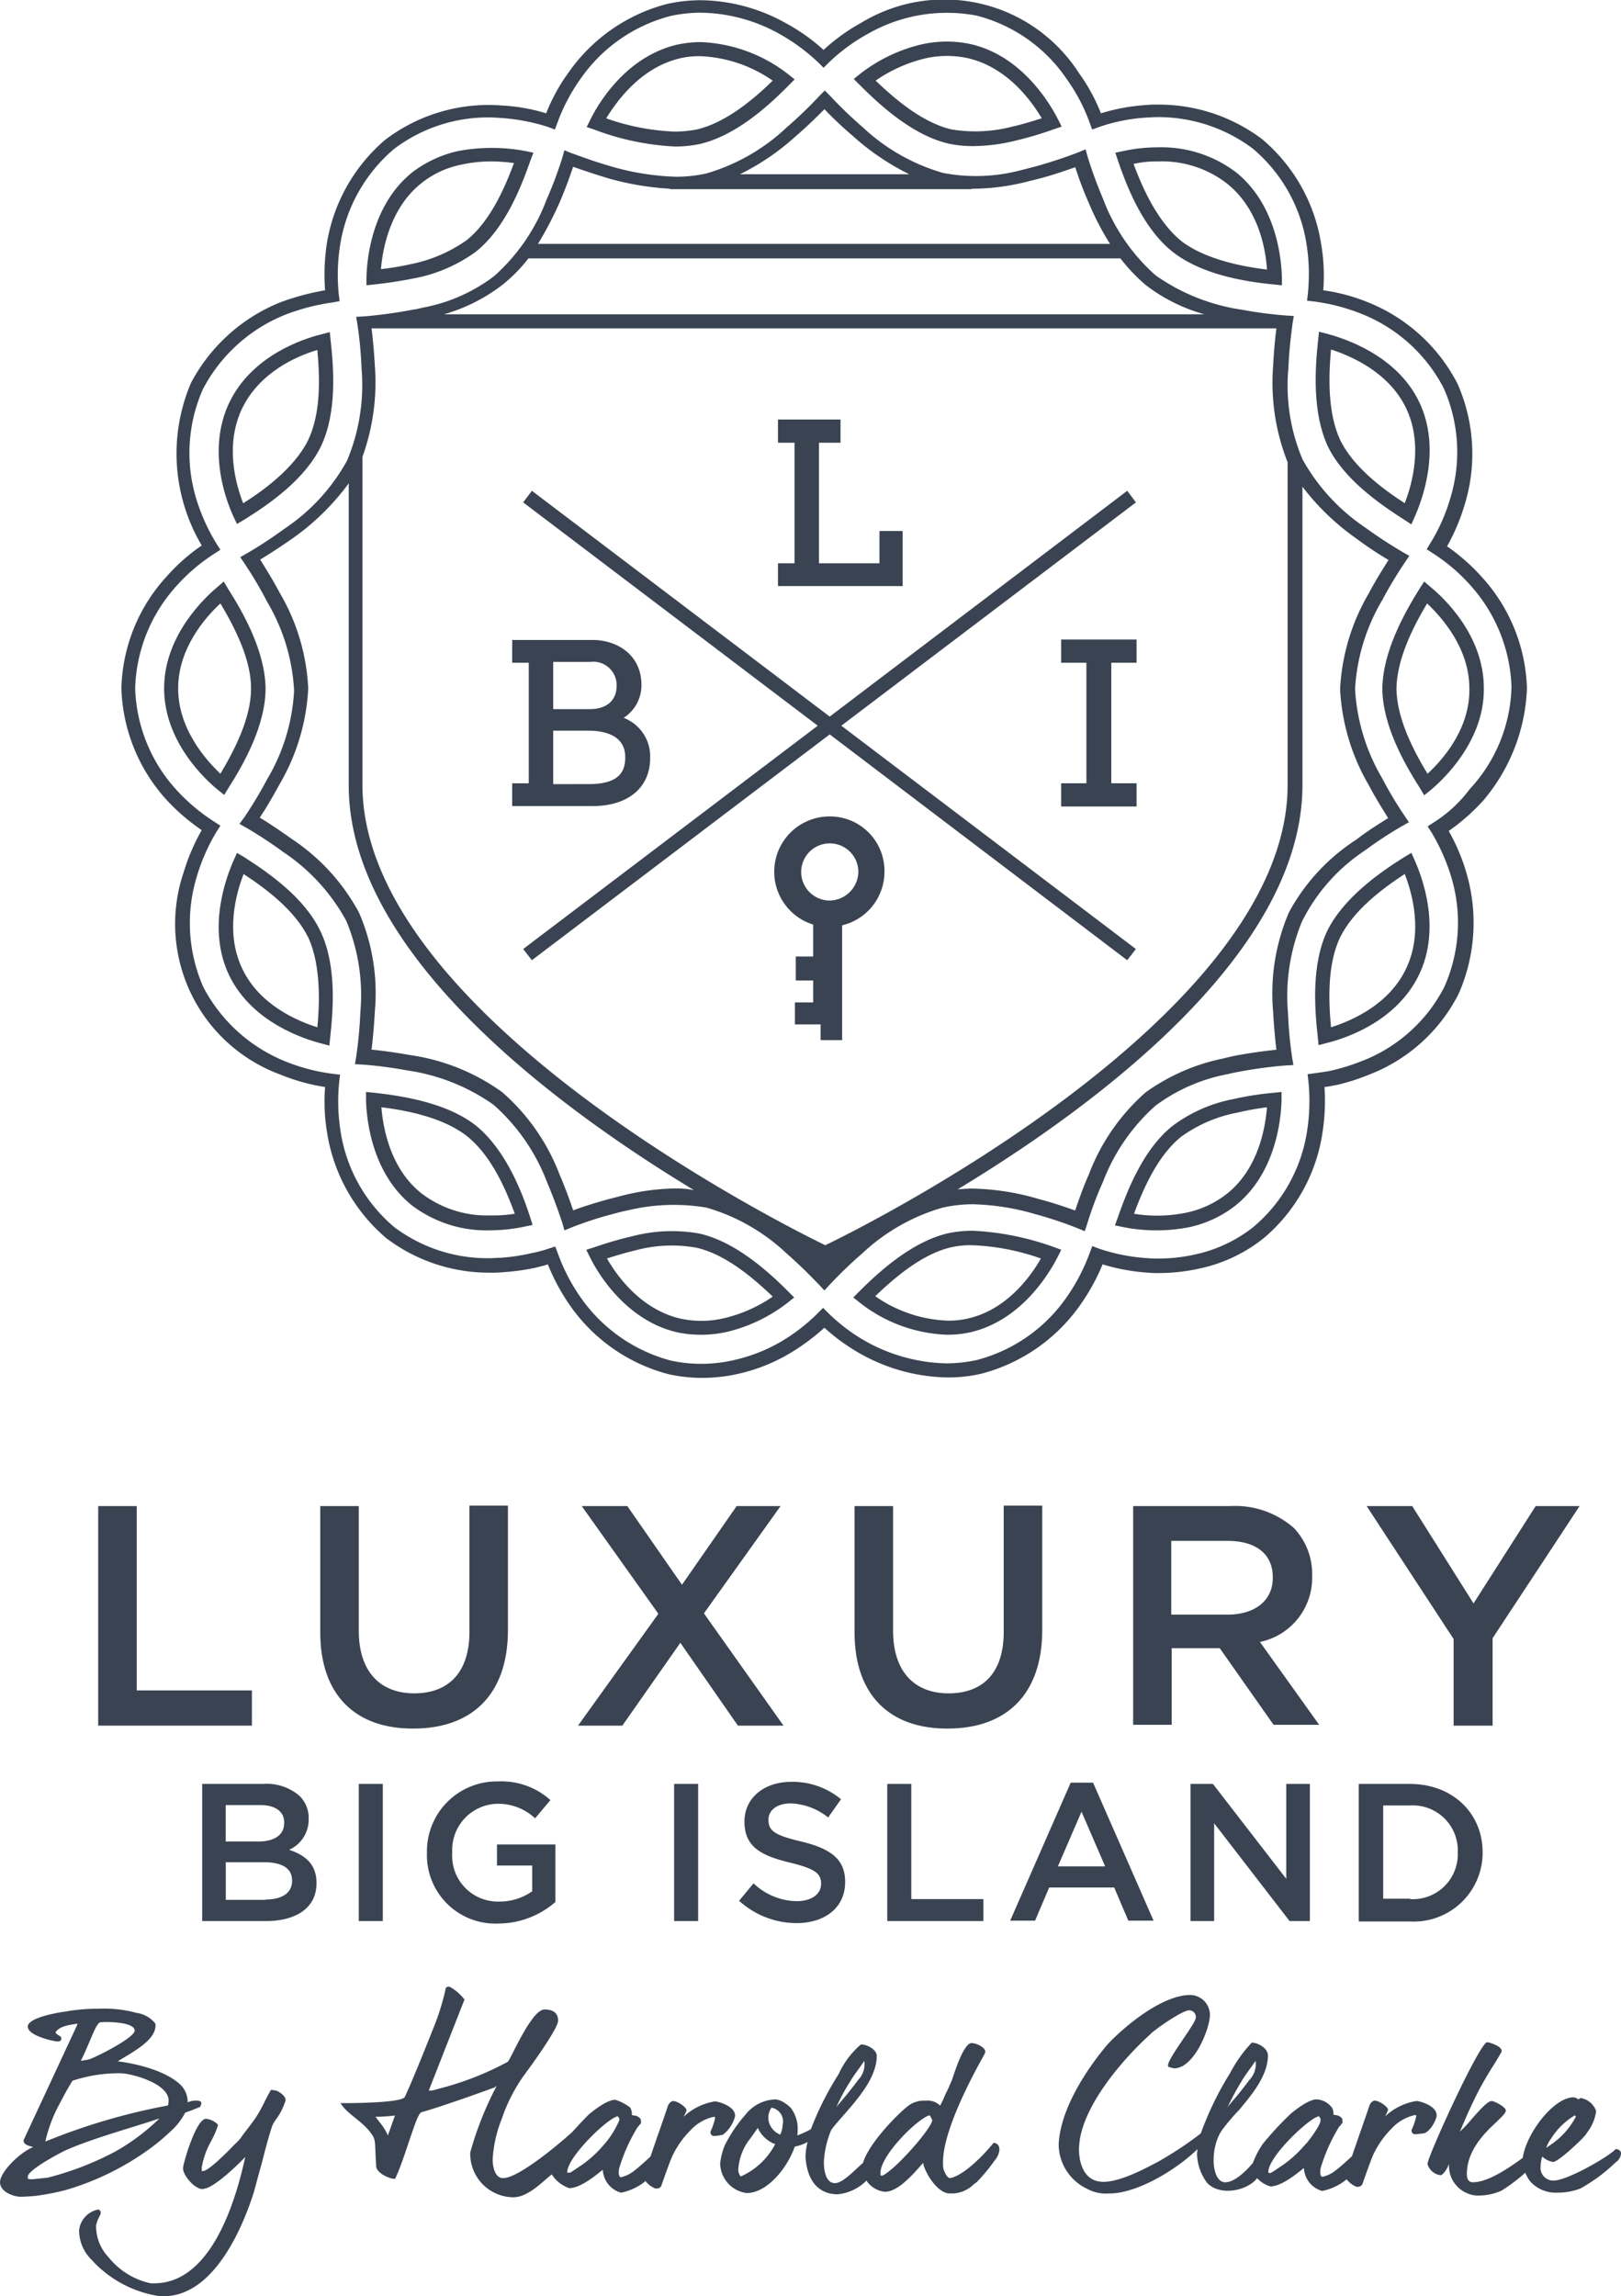 <?xml version="1.0" encoding="UTF-8"?>
<svg xmlns="http://www.w3.org/2000/svg" width="141.192" height="200" viewBox="0 0 141.192 200">
  <g id="luxury-big-island" transform="translate(-2.5 -12.038)">
    <g id="Group_126" data-name="Group 126" transform="translate(13.073 12.038)">
      <path id="Path_757" data-name="Path 757" d="M276.88,56.694c2.526,1.985,6.243,2.6,8.841,2.851l.686.072v-.686c-.036-1.443-.4-6.279-4.006-9.166a10.749,10.749,0,0,0-6.784-2.165,14.255,14.255,0,0,0-3.031.325l-.686.144.217.65C272.947,51.173,274.354,54.673,276.88,56.694Zm-1.263-7.867a9.239,9.239,0,0,1,5.99,1.913c2.779,2.2,3.392,5.738,3.5,7.506-1.8-.217-5.269-.794-7.47-2.49-2.021-1.66-3.32-4.475-4.15-6.712A9,9,0,0,1,275.617,48.827Z" transform="translate(-185.326 -34.767)" fill="#3a4351"></path>
      <path id="Path_758" data-name="Path 758" d="M328.021,108.483l.613.4.289-.65c.577-1.3,2.382-5.846.4-10s-6.676-5.593-8.047-5.954l-.686-.18-.072.686c-.289,2.6-.505,6.387.83,9.274C322.717,104.911,325.82,107.076,328.021,108.483Zm-6.387-14.832c1.7.541,5.016,1.949,6.532,5.088s.541,6.64-.108,8.3c-2.021-1.3-4.511-3.212-5.63-5.521C321.345,99.173,321.418,96.07,321.634,93.652Z" transform="translate(-216.276 -63.208)" fill="#3a4351"></path>
      <path id="Path_759" data-name="Path 759" d="M95.186,59.089a13.327,13.327,0,0,0,5.341-2.31c2.49-1.985,3.9-5.485,4.763-7.975l.253-.65-.686-.144a15.923,15.923,0,0,0-5.882,0,10.283,10.283,0,0,0-3.97,1.84C91.4,52.738,91.036,57.573,91,59.017V59.7l.686-.072C92.985,59.486,94.1,59.305,95.186,59.089Zm.577-8.264A8.1,8.1,0,0,1,99.228,49.2a12.2,12.2,0,0,1,2.6-.289,15.1,15.1,0,0,1,2.021.144c-.83,2.237-2.093,5.088-4.114,6.712a12.762,12.762,0,0,1-4.872,2.093,24.349,24.349,0,0,1-2.6.433C92.407,56.527,93.057,52.99,95.763,50.825Z" transform="translate(-69.654 -34.852)" fill="#3a4351"></path>
      <path id="Path_760" data-name="Path 760" d="M328.553,217.9l-.613.361c-2.2,1.371-5.3,3.573-6.712,6.423-1.371,2.887-1.119,6.64-.83,9.238l.072.722.686-.18c1.768-.433,6.1-1.913,8.047-5.918,2.021-4.15.217-8.7-.361-10Zm-.469,10.1c-1.48,3.1-4.691,4.511-6.532,5.088-.217-2.382-.325-5.485.794-7.831,1.155-2.346,3.645-4.222,5.629-5.521C328.625,221.4,329.6,224.865,328.083,228Z" transform="translate(-216.193 -143.611)" fill="#3a4351"></path>
      <path id="Path_761" data-name="Path 761" d="M151.886,31.294a10.241,10.241,0,0,0,2.165-.217c3.1-.722,5.918-3.248,7.759-5.124l.505-.505-.541-.433A13.23,13.23,0,0,0,154.16,22.2a9.96,9.96,0,0,0-2.057.217c-4.547,1.047-6.965,5.269-7.578,6.532l-.325.65.65.217A22.839,22.839,0,0,0,151.886,31.294Zm.469-7.686a7.178,7.178,0,0,1,1.768-.18,11.86,11.86,0,0,1,6.279,2.129c-1.7,1.66-4.114,3.681-6.64,4.258a10.437,10.437,0,0,1-1.913.18A20.06,20.06,0,0,1,145.9,28.84C146.834,27.324,148.927,24.4,152.356,23.607Z" transform="translate(-103.672 -18.533)" fill="#3a4351"></path>
      <path id="Path_762" data-name="Path 762" d="M216.964,30.96a9.9,9.9,0,0,0,2.129.217,15.582,15.582,0,0,0,3.681-.469,31.631,31.631,0,0,0,3.392-1.01l.65-.217-.325-.65c-.65-1.263-3.067-5.485-7.578-6.532a9.918,9.918,0,0,0-4.366.036,13.864,13.864,0,0,0-5.3,2.562l-.541.433.505.505C211.046,27.676,213.86,30.238,216.964,30.96Zm-2.129-7.4a8.567,8.567,0,0,1,3.825-.036c3.428.794,5.521,3.717,6.423,5.233-.722.217-1.588.505-2.562.722a12.8,12.8,0,0,1-5.269.253c-2.526-.577-4.908-2.6-6.64-4.258A12.854,12.854,0,0,1,214.835,23.562Z" transform="translate(-144.916 -18.452)" fill="#3a4351"></path>
      <path id="Path_763" data-name="Path 763" d="M340.586,152.869l-.541-.469-.4.613c-1.371,2.2-3.212,5.521-3.248,8.733.036,3.176,1.876,6.459,3.284,8.661l.361.613.541-.433c1.083-.9,4.691-4.258,4.655-8.841C345.277,157.091,341.7,153.771,340.586,152.869Zm-.253,16.275c-1.227-2.021-2.67-4.8-2.706-7.4.036-2.6,1.443-5.377,2.67-7.434,1.3,1.227,3.681,3.9,3.681,7.4C344.05,165.211,341.669,167.917,340.333,169.144Z" transform="translate(-226.567 -101.748)" fill="#3a4351"></path>
      <path id="Path_764" data-name="Path 764" d="M154.227,72a15.024,15.024,0,0,0-3.967-9.743,17.221,17.221,0,0,0-2.993-2.634,17.622,17.622,0,0,0,1.551-3.681,15.081,15.081,0,0,0-.649-10.5,15.051,15.051,0,0,0-7.789-7.073,16.164,16.164,0,0,0-3.895-1.047,16.257,16.257,0,0,0-.18-4.006,14.958,14.958,0,0,0-5.157-9.166,14.947,14.947,0,0,0-9.16-3,7.251,7.251,0,0,0-.938.036,17.066,17.066,0,0,0-3.931.722,15.765,15.765,0,0,0-1.911-3.5,13.935,13.935,0,0,0-19-4.366,16.15,16.15,0,0,0-3.246,2.346,16.525,16.525,0,0,0-3.245-2.31,15.5,15.5,0,0,0-7.465-2.021,13.419,13.419,0,0,0-2.921.325,15.077,15.077,0,0,0-8.619,6.026,15.807,15.807,0,0,0-1.911,3.5,16.189,16.189,0,0,0-3.931-.686,14.86,14.86,0,0,0-10.1,3,15.025,15.025,0,0,0-5.085,9.094,18.29,18.29,0,0,0-.144,4.006,21.949,21.949,0,0,0-3.895,1.047A15.239,15.239,0,0,0,37.858,45.4,15.684,15.684,0,0,0,38.8,59.55a16.249,16.249,0,0,0-3.029,2.67A14.957,14.957,0,0,0,31.8,72a15.117,15.117,0,0,0,3.967,9.743,17.9,17.9,0,0,0,3.029,2.6,18.023,18.023,0,0,0-1.587,3.717,13.976,13.976,0,0,0,8.438,17.574,16.937,16.937,0,0,0,3.895,1.083,16.425,16.425,0,0,0,.18,4.006,15.148,15.148,0,0,0,5.157,9.166,14.831,14.831,0,0,0,9.087,3,8.476,8.476,0,0,0,1.01-.036,19.614,19.614,0,0,0,2.921-.4c.4-.108.757-.18,1.046-.289a17.991,17.991,0,0,0,1.875,3.5,15.124,15.124,0,0,0,8.619,6.063,13.419,13.419,0,0,0,2.921.325,14.12,14.12,0,0,0,3.209-.361,15.34,15.34,0,0,0,4.255-1.66,18.616,18.616,0,0,0,3.209-2.346,17.3,17.3,0,0,0,3.282,2.346,15.941,15.941,0,0,0,7.5,1.985,12.857,12.857,0,0,0,2.885-.325,15.2,15.2,0,0,0,8.619-5.99,17.873,17.873,0,0,0,1.947-3.536,17.421,17.421,0,0,0,3.931.722,9.442,9.442,0,0,0,1.01.036,16.576,16.576,0,0,0,3.534-.4,13.422,13.422,0,0,0,5.553-2.634,14.862,14.862,0,0,0,5.121-9.166,18.23,18.23,0,0,0,.18-4.006c.361-.036.685-.108,1.082-.18a18.267,18.267,0,0,0,2.813-.9,14.624,14.624,0,0,0,7.789-7.037,15.355,15.355,0,0,0,.685-10.5,16.579,16.579,0,0,0-1.551-3.681,17.872,17.872,0,0,0,2.993-2.634A16.008,16.008,0,0,0,154.227,72Zm-8.15,11.692-.5.325.325.505a17.306,17.306,0,0,1,1.731,3.9,13.779,13.779,0,0,1-.613,9.6,13.537,13.537,0,0,1-7.14,6.423,18.721,18.721,0,0,1-2.632.83c-.469.108-.865.144-1.3.217l-.829.108.072.613a16.9,16.9,0,0,1-.108,4.294,13.588,13.588,0,0,1-4.688,8.408,12.337,12.337,0,0,1-5.049,2.382,14.293,14.293,0,0,1-3.282.361,8.145,8.145,0,0,1-.938-.036,16.212,16.212,0,0,1-4.183-.83l-.577-.217-.216.577a16.794,16.794,0,0,1-1.983,3.825A13.746,13.746,0,0,1,106.3,130.5a12.788,12.788,0,0,1-2.632.289,15.077,15.077,0,0,1-6.888-1.84,15.666,15.666,0,0,1-3.426-2.562l-.433-.433-.433.433a16.025,16.025,0,0,1-3.39,2.6A14.53,14.53,0,0,1,85.17,130.5a12.551,12.551,0,0,1-5.553.036,13.927,13.927,0,0,1-7.861-5.557,16.326,16.326,0,0,1-1.947-3.789l-.216-.577-.577.18a10.989,10.989,0,0,1-1.515.4,16.274,16.274,0,0,1-2.7.4c-.252,0-.577.036-.938.036a13.524,13.524,0,0,1-8.294-2.706,13.6,13.6,0,0,1-4.688-8.408,16.713,16.713,0,0,1-.108-4.258l.072-.613-.613-.072a16.605,16.605,0,0,1-4.147-1.083,13.974,13.974,0,0,1-7.14-6.459,13.823,13.823,0,0,1-.577-9.635,16.718,16.718,0,0,1,1.731-3.933l.325-.505-.5-.325a16.547,16.547,0,0,1-3.282-2.743,13.744,13.744,0,0,1-3.642-8.913,13.86,13.86,0,0,1,3.642-8.949,15.969,15.969,0,0,1,3.282-2.779l.5-.325-.325-.505a16.949,16.949,0,0,1-1.767-3.9,13.721,13.721,0,0,1,.577-9.6,13.974,13.974,0,0,1,7.14-6.459,18.727,18.727,0,0,1,4.183-1.083l.577-.108-.072-.577a16.667,16.667,0,0,1,.108-4.258,13.775,13.775,0,0,1,4.688-8.408A13.535,13.535,0,0,1,64.8,22.309a17.17,17.17,0,0,1,4.183.794l.577.217.216-.577a15.849,15.849,0,0,1,1.983-3.789,13.746,13.746,0,0,1,7.861-5.521,12.519,12.519,0,0,1,2.632-.289,14.4,14.4,0,0,1,6.852,1.84,16.737,16.737,0,0,1,3.426,2.526l.433.433.433-.433a15.909,15.909,0,0,1,3.426-2.526A13.851,13.851,0,0,1,106.3,13.4a13.532,13.532,0,0,1,7.861,5.557,15.466,15.466,0,0,1,1.983,3.789l.216.577.577-.217a15.64,15.64,0,0,1,4.183-.83c.216,0,.5-.036.829-.036a13.7,13.7,0,0,1,8.4,2.743,13.622,13.622,0,0,1,4.688,8.372,16.758,16.758,0,0,1,.108,4.258l-.072.613.613.072a17.083,17.083,0,0,1,4.147,1.083,13.807,13.807,0,0,1,7.14,6.459,13.721,13.721,0,0,1,.577,9.6,15.835,15.835,0,0,1-1.731,3.9l-.325.541.5.325a15.594,15.594,0,0,1,3.245,2.743,13.931,13.931,0,0,1,3.642,8.913,13.56,13.56,0,0,1-3.642,8.913A11.655,11.655,0,0,1,146.078,83.692Z" transform="translate(-31.8 -12.038)" fill="#3a4351"></path>
      <path id="Path_765" data-name="Path 765" d="M56.882,108.908l.613-.361c2.2-1.371,5.3-3.5,6.712-6.423,1.371-2.887,1.119-6.64.83-9.238l-.072-.686-.686.18c-1.768.433-6.1,1.913-8.047,5.918-2.021,4.186-.253,8.7.361,10Zm.469-10.1c1.516-3.1,4.691-4.511,6.532-5.052.217,2.382.325,5.485-.794,7.831-1.227,2.526-4.114,4.547-5.666,5.521C56.774,105.444,55.8,102.016,57.351,98.8Z" transform="translate(-46.814 -63.272)" fill="#3a4351"></path>
      <path id="Path_766" data-name="Path 766" d="M100.463,278.523c-2.49-1.949-6.243-2.562-8.841-2.851L90.9,275.6v.722c.036,1.407.4,6.279,4.006,9.166a10.749,10.749,0,0,0,6.784,2.165,14.864,14.864,0,0,0,3.031-.325l.686-.144-.217-.686C104.4,284.044,102.953,280.544,100.463,278.523Zm1.3,7.831a9.411,9.411,0,0,1-6.026-1.913c-2.743-2.165-3.356-5.738-3.5-7.506,2.382.289,5.449.938,7.47,2.526,2.057,1.66,3.32,4.475,4.15,6.748A12.162,12.162,0,0,1,101.762,286.354Z" transform="translate(-69.59 -180.49)" fill="#3a4351"></path>
      <path id="Path_767" data-name="Path 767" d="M153.988,309.4a13.6,13.6,0,0,0-5.846.217,32.4,32.4,0,0,0-3.356.974l-.686.217.325.65c.613,1.263,3.067,5.485,7.578,6.532a9.96,9.96,0,0,0,2.057.217,10.284,10.284,0,0,0,2.31-.253,13.864,13.864,0,0,0,5.3-2.562l.541-.433-.505-.505C159.906,312.648,157.091,310.122,153.988,309.4Zm2.129,7.362a8.567,8.567,0,0,1-3.825.036c-3.428-.794-5.521-3.717-6.387-5.233.758-.253,1.624-.505,2.526-.722a12.124,12.124,0,0,1,5.269-.217c2.526.577,4.908,2.6,6.64,4.258A12.5,12.5,0,0,1,156.117,316.762Z" transform="translate(-103.608 -201.948)" fill="#3a4351"></path>
      <path id="Path_768" data-name="Path 768" d="M219.029,309.1a10.489,10.489,0,0,0-2.165.217c-3.1.722-5.918,3.248-7.759,5.088l-.505.505.541.433a13.007,13.007,0,0,0,7.65,2.815,9.37,9.37,0,0,0,2.021-.217c4.511-1.047,6.929-5.269,7.578-6.532l.325-.65-.686-.253A24.219,24.219,0,0,0,219.029,309.1Zm-.469,7.65a7.178,7.178,0,0,1-1.768.18,11.743,11.743,0,0,1-6.279-2.129c1.732-1.66,4.114-3.681,6.6-4.258a7.708,7.708,0,0,1,1.877-.18,20.06,20.06,0,0,1,5.954,1.155C224.081,313.033,221.988,315.993,218.56,316.75Z" transform="translate(-144.852 -201.901)" fill="#3a4351"></path>
      <path id="Path_769" data-name="Path 769" d="M282.157,276.213a12.854,12.854,0,0,0-5.341,2.346c-2.49,1.985-3.9,5.485-4.763,7.975l-.253.686.686.144a14.9,14.9,0,0,0,3,.289,14.4,14.4,0,0,0,2.851-.289,9.87,9.87,0,0,0,3.97-1.877c3.609-2.887,3.97-7.759,4.006-9.166V275.6l-.686.072A26.264,26.264,0,0,0,282.157,276.213Zm-.613,8.264a8.546,8.546,0,0,1-3.464,1.624,12.562,12.562,0,0,1-4.619.108c.83-2.237,2.093-5.088,4.114-6.712a12.228,12.228,0,0,1,4.872-2.093,24.8,24.8,0,0,1,2.6-.469C284.9,278.74,284.286,282.312,281.543,284.477Z" transform="translate(-185.262 -180.489)" fill="#3a4351"></path>
      <path id="Path_770" data-name="Path 770" d="M57.492,218.261l-.613-.361-.289.65c-.577,1.3-2.382,5.846-.4,10,2.021,4.186,6.676,5.593,8.047,5.954l.686.18.072-.686c.289-2.6.541-6.351-.83-9.238C62.8,221.833,59.693,219.668,57.492,218.261Zm6.387,14.832c-1.7-.541-5.016-1.913-6.532-5.088-1.516-3.14-.541-6.6.108-8.264,1.985,1.3,4.475,3.176,5.63,5.521C64.24,227.752,64.059,231.288,63.879,233.092Z" transform="translate(-46.81 -143.611)" fill="#3a4351"></path>
      <path id="Path_771" data-name="Path 771" d="M47.693,170.407c1.407-2.2,3.248-5.521,3.248-8.7-.036-3.176-1.877-6.5-3.284-8.7L47.3,152.4l-.541.469c-1.083.9-4.655,4.222-4.655,8.841s3.573,7.939,4.691,8.841l.541.433Zm-4.366-8.7c0-3.5,2.382-6.207,3.681-7.4,1.227,2.057,2.67,4.836,2.67,7.4,0,2.6-1.443,5.377-2.67,7.434C45.709,167.917,43.327,165.211,43.327,161.71Z" transform="translate(-38.383 -101.748)" fill="#3a4351"></path>
      <path id="Path_772" data-name="Path 772" d="M158.336,100.083a34.914,34.914,0,0,1,3.245-2.129l.577-.325-.361-.541a33.57,33.57,0,0,1-1.983-3.32,17.219,17.219,0,0,1-2.344-7.723,17.078,17.078,0,0,1,2.344-7.723,37.3,37.3,0,0,1,2.019-3.356l.361-.541-.577-.325c-.469-.289-1.767-1.047-3.245-2.129a17.255,17.255,0,0,1-5.48-5.954,16.522,16.522,0,0,1-1.226-7.975c.072-1.768.288-3.284.361-3.861l.108-.65-.649-.036a36.221,36.221,0,0,1-3.858-.505,17.4,17.4,0,0,1-7.536-3,16.841,16.841,0,0,1-4.579-6.676,37.167,37.167,0,0,1-1.334-3.645l-.18-.65-.613.253c-.829.325-2.163.794-3.714,1.227-.4.108-.829.217-1.262.325a15.308,15.308,0,0,1-6.815.253,17.151,17.151,0,0,1-7.031-4.006,35.7,35.7,0,0,1-2.812-2.706l-.469-.469-.469.469A36.6,36.6,0,0,1,108,37.076a17.173,17.173,0,0,1-7.031,4.042,12.175,12.175,0,0,1-2.6.289,22.4,22.4,0,0,1-5.444-.83c-1.8-.505-3.173-1.047-3.714-1.227L88.6,39.1l-.18.65a34.061,34.061,0,0,1-1.37,3.645,16.825,16.825,0,0,1-4.579,6.676,14.7,14.7,0,0,1-6.238,2.743,6.639,6.639,0,0,1-.9.18l-.361.072c-1.226.217-2.524.4-3.858.505l-.649.036.108.65a34.53,34.53,0,0,1,.361,3.861,17.032,17.032,0,0,1-1.262,8.011,16.937,16.937,0,0,1-5.48,5.954,37.9,37.9,0,0,1-3.245,2.129l-.577.325.361.541a34.573,34.573,0,0,1,1.983,3.356,16.889,16.889,0,0,1,2.344,7.723,16.8,16.8,0,0,1-2.344,7.723A36.513,36.513,0,0,1,60.7,97.232l-.4.541.577.325a37.9,37.9,0,0,1,3.245,2.129,16.958,16.958,0,0,1,5.48,5.99,16.774,16.774,0,0,1,1.226,7.975,37.183,37.183,0,0,1-.361,3.861l-.108.65.685.036a35.545,35.545,0,0,1,3.858.505,17.3,17.3,0,0,1,7.536,3,17.1,17.1,0,0,1,4.615,6.64c.685,1.624,1.154,3,1.37,3.645l.18.65.613-.253a31.762,31.762,0,0,1,3.678-1.191c.4-.108.793-.217,1.19-.289a17.139,17.139,0,0,1,6.887-.253,17.038,17.038,0,0,1,6.995,4.006c1.406,1.227,2.416,2.31,2.812,2.706l.469.505.469-.505a37.661,37.661,0,0,1,2.812-2.706,17.151,17.151,0,0,1,7.031-4.006,12.254,12.254,0,0,1,2.632-.289,20.981,20.981,0,0,1,5.444.866,34.222,34.222,0,0,1,3.678,1.227l.613.253.216-.65a30.694,30.694,0,0,1,1.37-3.645,16.965,16.965,0,0,1,4.579-6.64,15.29,15.29,0,0,1,6.274-2.743c.433-.108.829-.18,1.226-.253a37.953,37.953,0,0,1,3.858-.505l.649-.036-.108-.65a36.378,36.378,0,0,1-.361-3.861,17.044,17.044,0,0,1,1.226-8.011A15.99,15.99,0,0,1,158.336,100.083ZM108.8,37.833c1.01-.866,1.875-1.732,2.452-2.31a32.415,32.415,0,0,0,2.452,2.31,21.54,21.54,0,0,0,4.94,3.356H103.892A21.017,21.017,0,0,0,108.8,37.833ZM88.171,43.679c.541-1.263.937-2.382,1.19-3.14.721.253,1.875.65,3.209,1.047a25.058,25.058,0,0,0,5.264.866l-.036.036h26.321l-.072-.036a19.608,19.608,0,0,0,4.543-.541l1.3-.325c1.262-.325,2.38-.722,3.209-1.01a31.921,31.921,0,0,0,1.19,3.14,23.8,23.8,0,0,0,1.839,3.536H86.3A31.058,31.058,0,0,0,88.171,43.679ZM83.2,50.825a13.74,13.74,0,0,0,2.272-2.31h51.56a15.169,15.169,0,0,0,2.235,2.346,14.915,14.915,0,0,0,5.084,2.526H78.112A15.271,15.271,0,0,0,83.2,50.825Zm15.143,78.7a19.922,19.922,0,0,0-4.507.577c-.433.108-.829.217-1.262.325-1.334.361-2.452.722-3.209,1.01-.252-.758-.649-1.877-1.19-3.14a18.044,18.044,0,0,0-4.976-7.145,18.09,18.09,0,0,0-8.077-3.248c-1.406-.253-2.6-.4-3.317-.469.108-.866.216-2.057.288-3.356a17.613,17.613,0,0,0-1.37-8.553,17.762,17.762,0,0,0-5.841-6.423c-1.118-.794-2.091-1.443-2.812-1.876.433-.65,1.046-1.66,1.731-2.923a18.3,18.3,0,0,0,2.488-8.336A18.1,18.1,0,0,0,63.8,77.637c-.613-1.155-1.226-2.129-1.695-2.887.721-.433,1.731-1.083,2.812-1.84a21.147,21.147,0,0,0,4.9-4.8V94.417c0,14.543,17.848,27.859,30.071,35.257A7.755,7.755,0,0,0,98.339,129.529Zm12.98,4.944c-2.776-1.335-40.311-19.92-40.311-40.092V65.8a19.087,19.087,0,0,0,1.082-7.9c-.072-1.3-.18-2.418-.288-3.284H150.62c-.108.794-.216,1.949-.288,3.284a18.857,18.857,0,0,0,1.262,8.372V94.381C151.63,114.553,114.132,133.138,111.319,134.473ZM151.7,105.5a17.94,17.94,0,0,0-1.37,8.589c.072,1.3.18,2.454.288,3.356-.721.072-1.911.217-3.317.469-.433.072-.865.18-1.3.289a17.629,17.629,0,0,0-6.779,2.959,18.031,18.031,0,0,0-4.94,7.145c-.433.974-.829,2.057-1.19,3.14-.721-.253-1.839-.65-3.209-1.01a21.744,21.744,0,0,0-5.769-.9c-.433,0-.865.036-1.262.072,12.223-7.4,30.035-20.678,30.035-35.22V68.4a21.061,21.061,0,0,0,4.687,4.511,31.193,31.193,0,0,0,2.812,1.876c-.433.686-1.082,1.7-1.731,2.923a18.3,18.3,0,0,0-2.488,8.336,18.435,18.435,0,0,0,2.488,8.336c.649,1.227,1.3,2.237,1.695,2.887-.685.433-1.695,1.047-2.776,1.877A17.4,17.4,0,0,0,151.7,105.5Z" transform="translate(-50.015 -26.011)" fill="#3a4351"></path>
      <path id="Path_773" data-name="Path 773" d="M201.262,123.007h-2.021v2.815h-5.269v-10.5h1.876V113.3H190.4v2.021h1.443v10.5H190.4v1.985h10.862Z" transform="translate(-133.211 -76.758)" fill="#3a4351"></path>
      <path id="Path_774" data-name="Path 774" d="M138.217,176.785a3.592,3.592,0,0,0-2.31-3.5,3.36,3.36,0,0,0,1.552-2.851c0-2.706-2.2-3.933-4.258-3.933h-7v1.985h1.443v10.5H126.2v1.985h6.893C136.268,181.007,138.217,179.383,138.217,176.785Zm-8.444-8.372h3.212a2.036,2.036,0,0,1,2.31,2.093c0,1.263-.866,2.021-2.346,2.021h-3.176Zm0,10.646V174.4H132.8c1.227,0,3.248.289,3.248,2.31,0,1.083-.361,2.346-3.14,2.346Z" transform="translate(-92.161 -110.76)" fill="#3a4351"></path>
      <path id="Path_775" data-name="Path 775" d="M258.8,168.421H261v10.5h-2.2v2.021h6.568v-2.021h-2.2v-10.5h2.2V166.4H258.8Z" transform="translate(-176.945 -110.696)" fill="#3a4351"></path>
      <path id="Path_776" data-name="Path 776" d="M194.336,209.1a4.817,4.817,0,0,0-1.443,9.419V221.3h-1.516v2.093h1.516V225.3H191.3v1.913h2.237v1.371h1.876v-10A4.8,4.8,0,0,0,199.1,213.9,4.744,4.744,0,0,0,194.336,209.1Zm0,7.326a2.49,2.49,0,1,1,2.49-2.49A2.543,2.543,0,0,1,194.336,216.426Z" transform="translate(-132.635 -137.987)" fill="#3a4351"></path>
      <path id="Path_777" data-name="Path 777" d="M182.272,131.51l-.758-1.01L155.6,150.167,129.658,130.5l-.758,1.01,25.658,19.451L128.9,170.412l.758.974L155.6,151.719l25.91,19.667.758-.974-25.658-19.451Z" transform="translate(-93.904 -87.751)" fill="#3a4351"></path>
    </g>
    <g id="Group_127" data-name="Group 127" transform="translate(11.053 143.182)">
      <path id="Path_778" data-name="Path 778" d="M26.2,375.8h3.356v16.059H39.588v3.067H26.2Z" transform="translate(-26.2 -375.764)" fill="#3a4351"></path>
      <path id="Path_779" data-name="Path 779" d="M79.8,386.742V375.736h3.356V386.6c0,3.536,1.84,5.449,4.836,5.449,2.959,0,4.8-1.8,4.8-5.341V375.7h3.356v10.826c0,5.7-3.212,8.589-8.228,8.589C82.94,395.151,79.8,392.264,79.8,386.742Z" transform="translate(-60.458 -375.7)" fill="#3a4351"></path>
      <path id="Path_780" data-name="Path 780" d="M149.1,385.182l-6.676-9.383h3.97l4.763,6.856,4.763-6.856h3.825l-6.676,9.346L160,394.926h-3.97l-5.016-7.217-5.052,7.217H142.1Z" transform="translate(-100.308 -375.764)" fill="#3a4351"></path>
      <path id="Path_781" data-name="Path 781" d="M208.9,386.742V375.736h3.356V386.6c0,3.536,1.84,5.449,4.836,5.449s4.8-1.8,4.8-5.341V375.7h3.356v10.826c0,5.7-3.212,8.589-8.228,8.589C212.04,395.151,208.9,392.264,208.9,386.742Z" transform="translate(-143.02 -375.7)" fill="#3a4351"></path>
      <path id="Path_782" data-name="Path 782" d="M276.1,375.8h8.516a7.734,7.734,0,0,1,5.521,1.913,5.782,5.782,0,0,1,1.588,4.114v.036a5.709,5.709,0,0,1-4.547,5.774l5.16,7.217h-3.97l-4.691-6.676h-4.186v6.676h-3.356V375.8Zm8.264,9.455c2.418,0,3.933-1.263,3.933-3.176v-.072c0-2.057-1.48-3.176-3.97-3.176h-4.872v6.423Z" transform="translate(-185.989 -375.764)" fill="#3a4351"></path>
      <path id="Path_783" data-name="Path 783" d="M340.178,387.384,332.6,375.8h3.97l5.341,8.48,5.413-8.48h3.825l-7.578,11.512v7.614h-3.392Z" transform="translate(-222.117 -375.764)" fill="#3a4351"></path>
    </g>
    <g id="Group_128" data-name="Group 128" transform="translate(20.11 167.203)">
      <path id="Path_784" data-name="Path 784" d="M51.3,442.9h5.341a4.334,4.334,0,0,1,3.14,1.047,2.665,2.665,0,0,1,.794,1.985v.036a2.88,2.88,0,0,1-1.7,2.67c1.407.469,2.382,1.263,2.382,2.887v.036c0,2.129-1.768,3.284-4.4,3.284H51.3Zm4.908,5.016c1.335,0,2.237-.541,2.237-1.624v-.036c0-.938-.758-1.516-2.093-1.516h-3v3.176Zm.613,5.052c1.443,0,2.31-.577,2.31-1.624v-.036c0-1.01-.794-1.588-2.454-1.588h-3.32V453h3.464Z" transform="translate(-51.3 -442.683)" fill="#3a4351"></path>
      <path id="Path_785" data-name="Path 785" d="M89.1,442.9h2.093v11.945H89.1Z" transform="translate(-75.459 -442.683)" fill="#3a4351"></path>
      <path id="Path_786" data-name="Path 786" d="M105.6,448.507h0a6.086,6.086,0,0,1,6.171-6.207,6.387,6.387,0,0,1,4.583,1.624l-1.335,1.588a4.694,4.694,0,0,0-3.356-1.263,4.023,4.023,0,0,0-3.861,4.222v.036a3.99,3.99,0,0,0,4.078,4.258,4.907,4.907,0,0,0,2.887-.9v-2.237H111.7v-1.84h5.088V452.8a7.6,7.6,0,0,1-4.98,1.877A5.96,5.96,0,0,1,105.6,448.507Z" transform="translate(-86.022 -442.3)" fill="#3a4351"></path>
      <path id="Path_787" data-name="Path 787" d="M165.3,442.9h2.093v11.945H165.3Z" transform="translate(-124.194 -442.683)" fill="#3a4351"></path>
      <path id="Path_788" data-name="Path 788" d="M181,452.757l1.263-1.516a5.557,5.557,0,0,0,3.753,1.552c1.3,0,2.129-.613,2.129-1.516h0c0-.866-.469-1.3-2.706-1.84-2.526-.613-3.97-1.371-3.97-3.573h0c0-2.057,1.7-3.464,4.078-3.464a6.588,6.588,0,0,1,4.33,1.516l-1.119,1.588a5.53,5.53,0,0,0-3.248-1.227c-1.227,0-1.949.613-1.949,1.407v.036c0,.938.541,1.335,2.851,1.876,2.526.613,3.825,1.516,3.825,3.5v.036c0,2.237-1.768,3.573-4.258,3.573A7.464,7.464,0,0,1,181,452.757Z" transform="translate(-134.235 -442.364)" fill="#3a4351"></path>
      <path id="Path_789" data-name="Path 789" d="M216.8,442.9h2.093v10.032h6.279v1.913H216.8Z" transform="translate(-157.127 -442.683)" fill="#3a4351"></path>
      <path id="Path_790" data-name="Path 790" d="M251.769,442.6h1.949l5.269,12.017h-2.2l-1.227-2.887h-5.666l-1.227,2.887H246.5Zm3,7.289-2.057-4.763-2.057,4.763Z" transform="translate(-176.12 -442.492)" fill="#3a4351"></path>
      <path id="Path_791" data-name="Path 791" d="M290.1,442.9h1.949l6.387,8.264V442.9h2.057v11.945h-1.768l-6.568-8.516v8.516H290.1Z" transform="translate(-204.012 -442.683)" fill="#3a4351"></path>
      <path id="Path_792" data-name="Path 792" d="M330.7,442.9h4.439c3.753,0,6.351,2.562,6.351,5.954v.036a6,6,0,0,1-6.351,5.99H330.7Zm4.475,10.032a3.913,3.913,0,0,0,4.15-4.042v-.036a3.921,3.921,0,0,0-4.15-4.078h-2.346v8.12h2.346Z" transform="translate(-229.961 -442.683)" fill="#3a4351"></path>
    </g>
    <g id="Group_130" data-name="Group 130" transform="translate(2.5 185.081)">
      <path id="Path_793" data-name="Path 793" d="M19.136,506.077l-.505.18a5.616,5.616,0,0,1-1.227,1.588,18.558,18.558,0,0,1-1.949,1.624A23.828,23.828,0,0,1,8.2,513.006a21.126,21.126,0,0,1-2.634.505c-.433.036-.866.072-1.263.072-.577,0-1.8-.4-1.8-1.263,0-.9,1.732-2.6,2.887-3.067-.253-.072-.9-.18-.83-.613l4.619-9.924.072-.217c-.469.108-1.516.144-1.913.758.072.18.217.217.469.4.108.325-.072.4-.325.4-.217,0-2.562-.469-2.562-1.3,0-.469,1.01-.866,2.237-1.119.433-.108.83-.144,1.227-.216s.758-.108,1.119-.144.9-.072,1.66-.072a10.448,10.448,0,0,1,3.212.361,2.5,2.5,0,0,1,1.66.938c.18,1.407-2.021,2.49-3.284,3.284.65.072,3.9.541,5.485,2.057a2.121,2.121,0,0,1,.613,1.516l.18-.072a1.919,1.919,0,0,1,.758-.072c.325.072.289.253.144.541Zm-3.284.866c-2.454.794-5.557,1.66-7.723,2.634-.433.217-3.212,1.66-3.212,2.273,0,.217,0,.18.361.217l1.371-.144a26.352,26.352,0,0,0,5.954-2.31,18.712,18.712,0,0,0,3.789-2.851Zm-2.815-4.114a12.8,12.8,0,0,0-4.222.65c-.541.866-.9,1.588-1.191,2.129a12.635,12.635,0,0,0-1.155,3.067.133.133,0,0,1-.036.108,54.628,54.628,0,0,1,10.646-3.14c.108,0,.072-.217.108-.4C17.223,503.659,13.8,502.829,13.037,502.829Zm-1.8-4.439c-.4.072-.938,1.876-1.7,3.356l.65-.108c.4-.072,4.042-1.876,4.042-2.526C14.228,498.355,11.81,498.319,11.233,498.391Z" transform="translate(-2.5 -495.287)" fill="#3a4351"></path>
      <path id="Path_794" data-name="Path 794" d="M38.581,516.836l-.289-.036-.036.072c-.217.361-.4.722-.577,1.083a13.428,13.428,0,0,1-.686,1.227c-.217.325-.469.65-.686.938-.253.325-.505.65-.722.974a4.674,4.674,0,0,1-.433.433c-.686.722-2.31,2.346-2.779,2.346h-.108v-.325a7.171,7.171,0,0,1,.83-2.31,7.844,7.844,0,0,0,.577-1.335v-.072l-.036-.036a1.644,1.644,0,0,0-.974-.469h-.036c-.866,0-1.985,3.9-1.985,4.258-.072.505.722,1.516,1.335,1.768a.662.662,0,0,0,.577.036h.036c.974-.253,2.923-2.165,3.464-2.743-.9,4.15-3.067,11.006-7.939,11.006h-.289a6.431,6.431,0,0,1-3.681-2.273,3.934,3.934,0,0,1-1.083-2.743,2.371,2.371,0,0,1,.289-.794v-.036a.556.556,0,0,0,.108-.253.3.3,0,0,0-.072-.253l-.036-.036-.036-.036h-.072A2.059,2.059,0,0,0,21.584,529a3.55,3.55,0,0,0,1.047,2.562,9.968,9.968,0,0,0,5.99,3.212h.325c4.511,0,7-6.351,7.867-9.094.217-.794.433-1.624.65-2.382.289-1.119.577-2.273.938-3.356a3.165,3.165,0,0,1,.361-.613,5.4,5.4,0,0,0,.794-1.588C39.663,517.377,38.906,516.836,38.581,516.836Z" transform="translate(-14.691 -507.814)" fill="#3a4351"></path>
      <path id="Path_795" data-name="Path 795" d="M291.2,504.437c.072-.794-1.191-1.227-1.7-1.3h-.072a5.165,5.165,0,0,0-2.707,1.335c.036-.036.036-.108.072-.144a2.142,2.142,0,0,0,.18-.433c0-.216-.686-.758-1.155-.794-.217,0-.433.289-.469.433-.253.758-.613,1.8-.974,2.815-.217.65-.4,1.155-.541,1.588-.469.433-.974.9-1.407,1.227a2.744,2.744,0,0,1-1.191.577c-.253-.072-.144-.722-.144-.722a14.772,14.772,0,0,1,1.407-3.284l.144-.253a.634.634,0,0,1,.144-.18c.036-.036.072-.108.144-.18.108-.072.072-.217.072-.325l-.036-.144-.036-.036a.758.758,0,0,0-.505-.253c-.072,0-.144-.036-.217-.036a1.02,1.02,0,0,0-.144-.65l-.036-.036a1.805,1.805,0,0,0-1.263-.65c-.794,0-2.093,1.119-2.2,1.191a27.014,27.014,0,0,0-2.49,2.67,7.689,7.689,0,0,0-.83,1.552h0c0,.036-.036.072-.036.108-.722.866-1.7,1.732-2.454,1.7-1.227-.072-1.3-3.1-.217-4.583a18.31,18.31,0,0,1,1.335-1.588,3.629,3.629,0,0,0,.433-.505c.072-.072.144-.18.217-.253.686-.866,1.985-2.454,1.985-4.114,0-.65-.9-1.119-1.407-1.119h0a11.637,11.637,0,0,0-1.877,2.634l-.18.289a27.821,27.821,0,0,0-2.382,4.98,28.751,28.751,0,0,1-2.779,1.913h0c-.036.036-.974.577-.974.577h0c-.794.4-3.14,1.732-4.727,1.732-1.768,0-2.129-1.768-2.129-2.815,0-3.428,3.645-7.723,6.243-10.068.144-.217,2.706-2.057,3.356-2.057a.588.588,0,0,1,.577.65c-.072.613-2.6,3.717-2.418,4.222l.072.072c.072,0,.361.108.433.108,1.768.036,3.14-3.5,3.14-4.655a1.745,1.745,0,0,0-1.7-1.732c-2.923,0-6.784,3.753-7.362,4.475-.253.325-3.933,4.583-4.114,8.552a4.318,4.318,0,0,0,2.49,3.861,3.4,3.4,0,0,0,1.876.4c2.382.036,5.846-2.021,7.723-3.861,0,.144-.036.289-.036.433a4.409,4.409,0,0,0,.866,2.49c1.119,1.227,3.573.686,4.366-.4a2.511,2.511,0,0,0,1.155.722c.9,0,2.093-.938,2.815-1.516.036-.036.072-.072.108-.072a2.174,2.174,0,0,0,1.588,1.985,4.877,4.877,0,0,0,2.129-1.01,2.166,2.166,0,0,0,.866.65h0c.217,0,.433,0,.541-.325.505-1.443.866-2.418,1.01-2.67a8.044,8.044,0,0,1,1.516-2.093,3.865,3.865,0,0,1,1.985-1.155h.108a.035.035,0,0,0,.036.036v.072a5.222,5.222,0,0,1-.361,1.083l-.036.072v.036a.323.323,0,0,0,.216.361,2.743,2.743,0,0,0,.505-.036l.289-.036h.036C290.627,505.845,291.168,504.8,291.2,504.437Zm-16.961-3.067c.289-.505.758-1.083,1.191-1.732a1.962,1.962,0,0,1-.505,1.624q-.65.866-1.191,1.516c-.217.253-.4.469-.577.686a1.525,1.525,0,0,0-.18.253A21.517,21.517,0,0,1,274.243,501.37Zm5.485,5.593a10.219,10.219,0,0,1-1.985,1.8c-.289.18-.577.4-.938.613,0,0-.216.108-.253-.036-.072-1.3,3.573-4.763,4.4-4.872a.441.441,0,0,1,.144.325C281.136,505.231,279.909,506.819,279.729,506.963Z" transform="translate(-166.07 -493.178)" fill="#3a4351"></path>
      <path id="Path_796" data-name="Path 796" d="M363.719,514.61h-.036l-.036.036c-.577.614-4.15,2.707-5.377,2.707a1.112,1.112,0,0,1-1.119-1.263,3.043,3.043,0,0,1,.144-.83,1.784,1.784,0,0,0,.938.469c.469,0,2.634-2.057,2.851-2.382.036-.072.108-.144.144-.217a3.783,3.783,0,0,0,.758-1.84,1.732,1.732,0,0,0-1.3-1.119.244.244,0,0,0-.217.108h0c-.036,0-.072-.036-.144-.072a.689.689,0,0,0-.289-.108c-1.768,0-4.15,3.176-4.439,5.269-1.263.938-3.067,2.129-4.33,2.129-.144,0-.541,0-.541-.722,0-2.093,1.624-3.645,2.6-4.547.469-.469.794-.758.794-.974,0-.325-1.01-.83-1.227-.83-.325,0-.866.577-1.732,1.552a11.018,11.018,0,0,1-1.047,1.119l.108-.253c.505-1.191,1.01-2.31,1.588-3.428.289-.541.83-1.48,1.3-2.2.613-1.01.65-1.083.65-1.155,0-.433-1.119-.758-1.263-.758-.65,0-5.2,9.96-5.2,10.609a1.372,1.372,0,0,0,1.119.974c.289,0,.686-.758.722-.9a.112.112,0,0,1,.036-.072,2.572,2.572,0,0,0,1.624,2.562,2.362,2.362,0,0,0,1.047.18,4.834,4.834,0,0,0,1.913-.433,15.378,15.378,0,0,0,2.057-1.552,3.583,3.583,0,0,0,.4.722,2.986,2.986,0,0,0,2.418,1.01,5.4,5.4,0,0,0,1.985-.361,14.725,14.725,0,0,0,3.067-2.273,1.029,1.029,0,0,0,.469-.794C364.152,514.755,363.9,514.61,363.719,514.61Zm-5.666-.9a6.246,6.246,0,0,1,1.985-1.985h0l.036-.036c.108-.036.144.108.144.108a6.779,6.779,0,0,1-2.382,2.562s-.144.144-.18.108A2.569,2.569,0,0,1,358.054,513.708Z" transform="translate(-222.96 -500.464)" fill="#3a4351"></path>
      <g id="Group_129" data-name="Group 129" transform="translate(29.669)">
        <path id="Path_797" data-name="Path 797" d="M118.108,504.783a2.932,2.932,0,0,0,1.047-1.588c.072-.794-1.191-1.227-1.7-1.3h-.072a5.165,5.165,0,0,0-2.706,1.335c.036-.036.036-.108.072-.144a2.143,2.143,0,0,0,.18-.433c0-.217-.686-.758-1.155-.794-.217,0-.433.289-.469.433-.253.758-.613,1.8-.974,2.815-.217.65-.4,1.155-.541,1.588-.469.433-.974.9-1.407,1.227a2.744,2.744,0,0,1-1.191.577c-.253-.072-.144-.722-.144-.722a14.774,14.774,0,0,1,1.407-3.284l.144-.253a.634.634,0,0,1,.144-.18c.036-.036.072-.108.144-.18.108-.072.072-.217.072-.325l-.036-.144-.036-.036a.758.758,0,0,0-.505-.253c-.072,0-.144-.036-.217-.036a1.02,1.02,0,0,0-.144-.65l-.036-.036a4.166,4.166,0,0,0-1.263-.65c-.794,0-2.093,1.119-2.2,1.191-.144.108-.9.9-1.552,1.624-1.768,1.588-4.727,3.933-5.954,4.006-.794.072-.974-1.047-.974-1.624a11.178,11.178,0,0,1,.794-3.536,14.506,14.506,0,0,1,1.985-3.861c.253-.325,2.923-3.97,2.923-4.691,0-.577-.325-.974-1.191-.974-1.083,0-2.779,3.969-3.176,4.547a26.062,26.062,0,0,1-5.99,2.346c-.253.072-.794.253-.9.144l3.1-7.9a4,4,0,0,0-1.3-1.119c-.253,0-.253.036-.325.108a20.614,20.614,0,0,1-1.083,3.5c-.758,1.913-2.057,5.124-2.49,5.99-.253.577-5.593.541-5.593.541.505.9,1.877,1.552,2.634,2.6.469.65.325.613.469,2.923.072.686,1.516,1.191,1.66,1.047.613-1.335,1.083-2.959,1.552-4.258.18-.541.505-1.443.722-1.516,2.165-.613,6.387-2.165,6.387-2.165l.18-.144a29.114,29.114,0,0,0-2.31,5.81,3.785,3.785,0,0,0,3.681,3.9c1.335.072,2.779-1.516,3.284-1.876a.5.5,0,0,1,.144-.108,2.86,2.86,0,0,0,1.516,1.191c.9,0,2.093-.938,2.815-1.516.036-.036.072-.072.108-.072a2.174,2.174,0,0,0,1.588,1.985,4.877,4.877,0,0,0,2.129-1.01,2.166,2.166,0,0,0,.866.65h0c.217,0,.433,0,.541-.325.505-1.443.866-2.418,1.01-2.67a8.044,8.044,0,0,1,1.516-2.093,3.865,3.865,0,0,1,1.985-1.155h.108a.035.035,0,0,0,.036.036v.072a5.223,5.223,0,0,1-.361,1.083l-.036.072v.036a.323.323,0,0,0,.217.361,2.745,2.745,0,0,0,.505-.036l.361-.072Zm-29.194.072a4.412,4.412,0,0,0-.577-.974l-.505-.65a14.685,14.685,0,0,0,1.7-.108C89.383,503.52,89.094,504.386,88.914,504.855Zm18.8.83a10.219,10.219,0,0,1-1.985,1.8c-.289.18-.577.4-.938.613h-.253v-.036c0-1.335,3.573-4.763,4.4-4.872a.441.441,0,0,1,.144.325A7.955,7.955,0,0,1,107.715,505.685Z" transform="translate(-84.8 -491.9)" fill="#3a4351"></path>
        <path id="Path_798" data-name="Path 798" d="M200.253,514.2h-.036l-.036.036c-.866,1.083-2.67,2.887-3.789,3.031-.253-.072-.433-.505-.541-.794a2.4,2.4,0,0,1-.036-.469v-.144c0-2.743,2.562-7.506,3.428-9.058.253-.469.253-.469.253-.541,0-.4-.794-.758-1.191-.758-.722,0-1.552,2.779-1.66,3.067a3.754,3.754,0,0,1-.144.361c-.144.325-.289.686-.469,1.01a9.039,9.039,0,0,1-.469,1.01,1.563,1.563,0,0,0-1.263-.433,2.358,2.358,0,0,0-1.335.325c-.794.505-3.609,3.32-4.114,5.088-.9.794-1.84,1.84-2.526,1.768-.866-.072-.938-1.588-.866-2.165a8.4,8.4,0,0,1,.613-2.454c.361-.505.938-1.119,1.335-1.588.18-.217.361-.4.433-.505.072-.072.144-.18.217-.253.686-.866,1.985-2.454,1.985-4.114,0-.65-1.119-1.083-1.407-.974a7.453,7.453,0,0,0-1.913,2.562l-.18.289a26.255,26.255,0,0,0-2.237,4.511,8.687,8.687,0,0,1-1.191.541,1.354,1.354,0,0,0,.036-.361,3.069,3.069,0,0,0-.577-2.021,3.3,3.3,0,0,0-.83-.613,2.069,2.069,0,0,0-.505-.144,3.421,3.421,0,0,0-2.634,1.335h0a12.319,12.319,0,0,0-1.8,2.67,5.935,5.935,0,0,0-.4,1.552,2.646,2.646,0,0,0,2.31,2.6h0c1.768,0,3.536-2.165,4.186-4.042a4.137,4.137,0,0,0,1.119-.4,5.622,5.622,0,0,0-.18,1.3c.217,3.248,2.382,3.248,2.815,3.248h0a4.083,4.083,0,0,0,2.49-1.191,2.183,2.183,0,0,0,1.624.974c1.047,0,2.273-1.335,3.067-2.237.072-.108.18-.18.253-.289.036.577,1.083,2.562,2.237,2.67h.433a2.785,2.785,0,0,0,1.732-.794c.108-.072.18-.144.253-.18a15.052,15.052,0,0,0,1.552-1.877,1.686,1.686,0,0,0,.433-.938C200.722,514.449,200.578,514.233,200.253,514.2Zm-12.486-5.413c.289-.505.758-1.083,1.191-1.732a1.962,1.962,0,0,1-.505,1.624q-.65.866-1.191,1.516c-.217.253-.4.469-.577.686a1.529,1.529,0,0,0-.18.253A16.7,16.7,0,0,1,187.767,508.784Zm-5.918,3.825a2.175,2.175,0,0,1-.217.866,1.687,1.687,0,0,1-.866-.794,1.5,1.5,0,0,1,.108-1.552A1.216,1.216,0,0,1,181.849,512.609ZM178.2,517.12a.857.857,0,0,1-.217-.613,4.762,4.762,0,0,1,.974-2.6c.217-.289.469-.65.722-1.01a2.8,2.8,0,0,0,1.119,1.227,1.934,1.934,0,0,0,.4.18A6.214,6.214,0,0,1,178.2,517.12Zm12.342-.072H190.4a.458.458,0,0,1-.036-.216c0-1.516,3.031-4.547,4.186-5.016h.144c.036.036.036.108.072.18a1.187,1.187,0,0,1,.108.217C194.876,512.862,191.737,516.47,190.546,517.048Z" transform="translate(-143.345 -500.592)" fill="#3a4351"></path>
      </g>
    </g>
  </g>
</svg>
